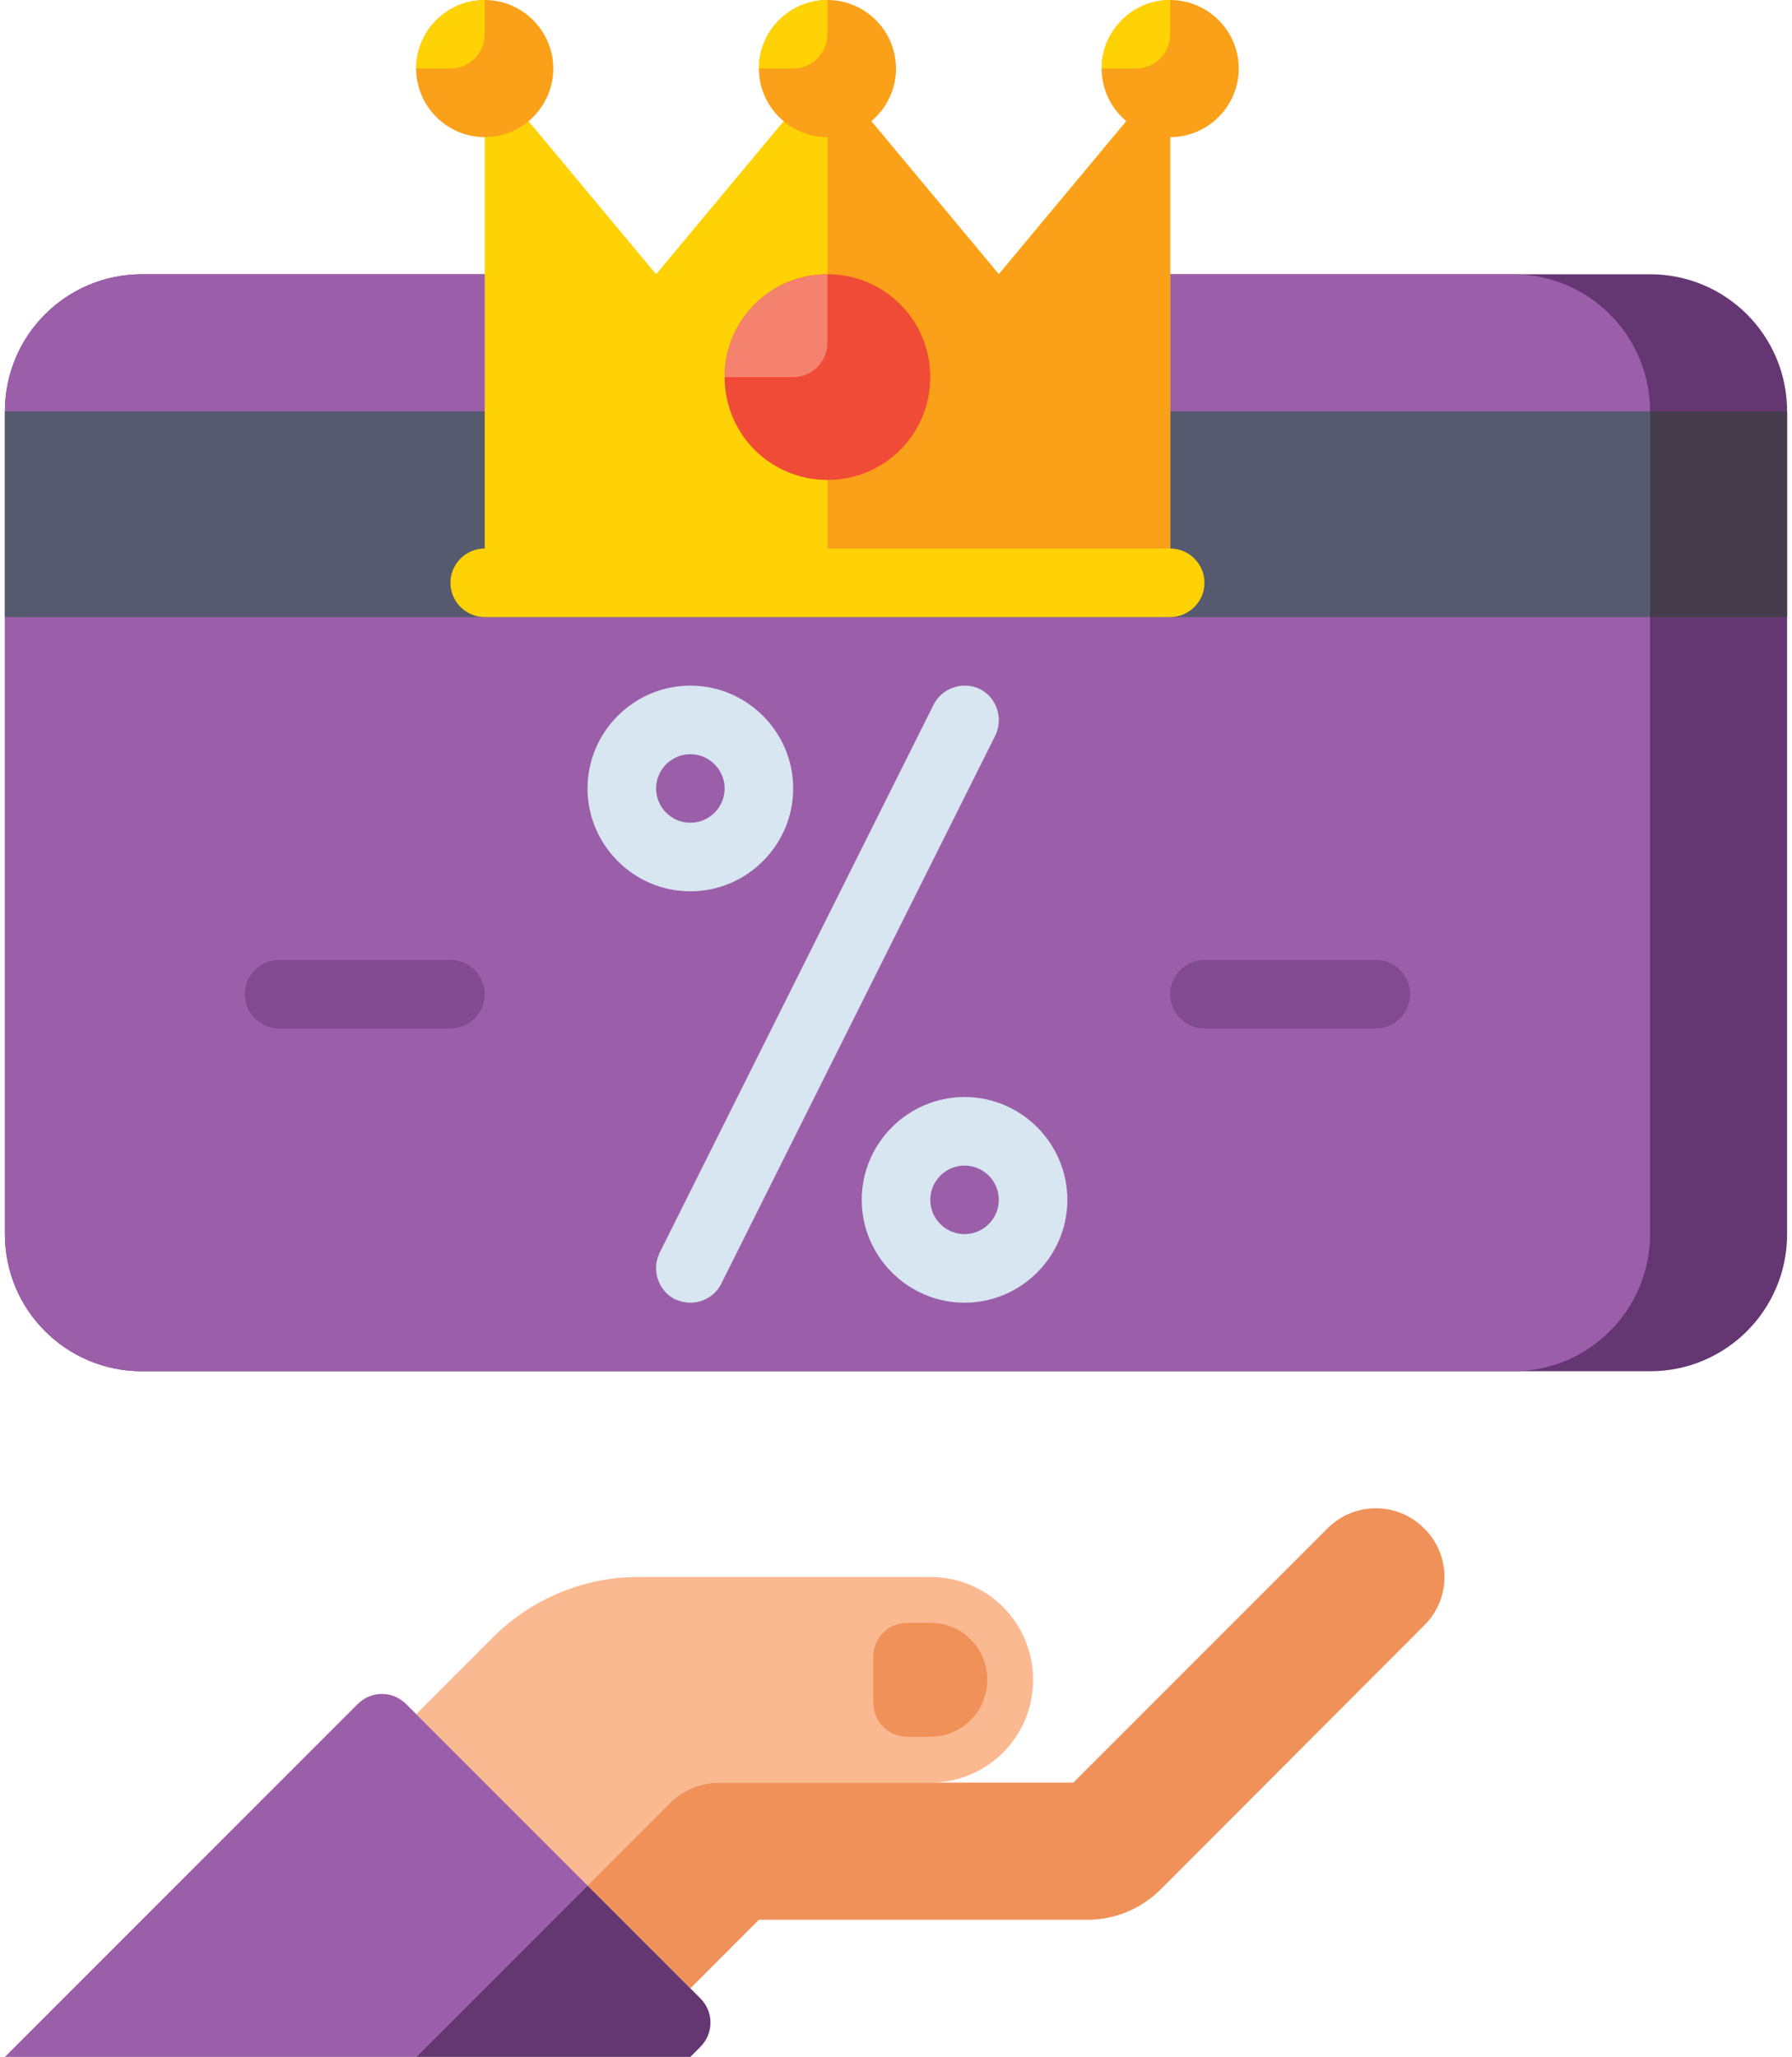<svg version="1.2" xmlns="http://www.w3.org/2000/svg" viewBox="0 0 416 480" width="61" height="70">
	<title>Loyalty and Referal Programs-svg</title>
	<style>
		.s0 { fill: #fab991 } 
		.s1 { fill: #f0915a } 
		.s2 { fill: #9b5faa } 
		.s3 { fill: #643773 } 
		.s4 { fill: #463c4b } 
		.s5 { fill: #555a6e } 
		.s6 { fill: #ffd205 } 
		.s7 { fill: #faa019 } 
		.s8 { fill: #f04b37 } 
		.s9 { fill: #f5826e } 
		.s10 { fill: #d7e6f0 } 
		.s11 { fill: #804b8f } 
	</style>
	<g>
		<g>
			<g>
				<path class="s0" d="m216 368h-68.1c-12.7 0-25 5.1-34 14.1l-17.9 17.9 40 40 19.3-19.3c3-3 7.1-4.7 11.3-4.7h49.4c13.3 0 24-10.7 24-24 0-13.3-10.7-24-24-24z"/>
			</g>
			<g>
				<path class="s1" d="m331.3 356.7c-6.2-6.3-16.4-6.3-22.6 0l-59.3 59.3h-82.8c-4.2 0-8.3 1.7-11.3 4.7l-19.3 19.3 24 24 16-16h76.7c6.4 0 12.4-2.5 17-7l61.6-61.7c6.3-6.2 6.3-16.4 0-22.6z"/>
			</g>
			<g>
				<path class="s1" d="m216 405.3h-5.3c-4.5 0-8-3.5-8-8v-10.6c0-4.5 3.5-8 8-8h5.3c7.4 0 13.3 5.9 13.3 13.3 0 7.4-5.9 13.3-13.3 13.3z"/>
			</g>
			<g>
				<path class="s2" d="m93.7 397.7l42.3 42.3-40 40h-96l82.3-82.3c3.2-3.2 8.2-3.2 11.4 0z"/>
			</g>
			<g>
				<path class="s3" d="m136 440l26.3 26.3c3.2 3.2 3.2 8.2 0 11.4l-2.3 2.3h-64z"/>
			</g>
		</g>
		<g>
			<path class="s3" d="m384 320h-352c-17.7 0-32-14.3-32-32v-192c0-17.7 14.3-32 32-32h352c17.7 0 32 14.3 32 32v192c0 17.7-14.3 32-32 32z"/>
		</g>
		<g>
			<path class="s2" d="m352 320h-320c-17.7 0-32-14.3-32-32v-192c0-17.7 14.3-32 32-32h320c17.7 0 32 14.3 32 32v192c0 17.7-14.3 32-32 32z"/>
		</g>
		<g>
			<path class="s4" d="m416 144h-32v-48h32z"/>
		</g>
		<g>
			<path class="s5" d="m0 96h384v48h-384z"/>
		</g>
		<g>
			<g>
				<g>
					<path class="s6" d="m232 64l-40-48-40 48-40-48v112h160v-112z"/>
				</g>
				<g>
					<path class="s7" d="m232 64l-40-48v112h80v-112z"/>
				</g>
				<g>
					<path class="s6" d="m272 144h-160c-4.4 0-8-3.6-8-8 0-4.4 3.6-8 8-8h160c4.4 0 8 3.6 8 8 0 4.4-3.6 8-8 8z"/>
				</g>
				<g>
					<path class="s7" d="m112 32c-8.8 0-16-7.2-16-16 0-8.8 7.2-16 16-16 8.8 0 16 7.2 16 16 0 8.8-7.2 16-16 16z"/>
				</g>
				<g>
					<path class="s7" d="m192 32c-8.8 0-16-7.2-16-16 0-8.8 7.2-16 16-16 8.8 0 16 7.2 16 16 0 8.8-7.2 16-16 16z"/>
				</g>
				<g>
					<path class="s7" d="m272 32c-8.8 0-16-7.2-16-16 0-8.8 7.2-16 16-16 8.8 0 16 7.2 16 16 0 8.8-7.2 16-16 16z"/>
				</g>
				<g>
					<path class="s6" d="m96 16h8c4.4 0 8-3.6 8-8v-8c-8.8 0-16 7.2-16 16z"/>
				</g>
				<g>
					<path class="s6" d="m176 16h8c4.4 0 8-3.6 8-8v-8c-8.8 0-16 7.2-16 16z"/>
				</g>
				<g>
					<path class="s6" d="m256 16h8c4.4 0 8-3.6 8-8v-8c-8.8 0-16 7.2-16 16z"/>
				</g>
				<g>
					<path class="s8" d="m192 112c-13.3 0-24-10.7-24-24 0-13.3 10.7-24 24-24 13.3 0 24 10.7 24 24 0 13.3-10.7 24-24 24z"/>
				</g>
				<g>
					<path class="s9" d="m168 88h16c4.4 0 8-3.6 8-8v-16c-13.3 0-24 10.7-24 24z"/>
				</g>
			</g>
		</g>
		<g>
			<g>
				<path fill-rule="evenodd" class="s10" d="m160 208c-13.2 0-24-10.8-24-24 0-13.2 10.8-24 24-24 13.2 0 24 10.8 24 24 0 13.2-10.8 24-24 24zm0-32c-4.4 0-8 3.6-8 8 0 4.4 3.6 8 8 8 4.4 0 8-3.6 8-8 0-4.4-3.6-8-8-8z"/>
			</g>
			<g>
				<path fill-rule="evenodd" class="s10" d="m224 304c-13.2 0-24-10.8-24-24 0-13.2 10.8-24 24-24 13.2 0 24 10.8 24 24 0 13.2-10.8 24-24 24zm0-32c-4.4 0-8 3.6-8 8 0 4.4 3.6 8 8 8 4.4 0 8-3.6 8-8 0-4.4-3.6-8-8-8z"/>
			</g>
			<g>
				<path class="s10" d="m160 304c-1.2 0-2.4-0.3-3.6-0.8-3.9-2-5.5-6.8-3.6-10.8l64-128c2-3.9 6.8-5.5 10.8-3.6 3.9 2 5.5 6.8 3.6 10.8l-64 128c-1.4 2.8-4.3 4.4-7.2 4.4z"/>
			</g>
		</g>
		<g>
			<path class="s11" d="m104 240h-40c-4.4 0-8-3.6-8-8 0-4.4 3.6-8 8-8h40c4.4 0 8 3.6 8 8 0 4.4-3.6 8-8 8z"/>
		</g>
		<g>
			<path class="s11" d="m320 240h-40c-4.4 0-8-3.6-8-8 0-4.4 3.6-8 8-8h40c4.4 0 8 3.6 8 8 0 4.4-3.6 8-8 8z"/>
		</g>
	</g>
</svg>